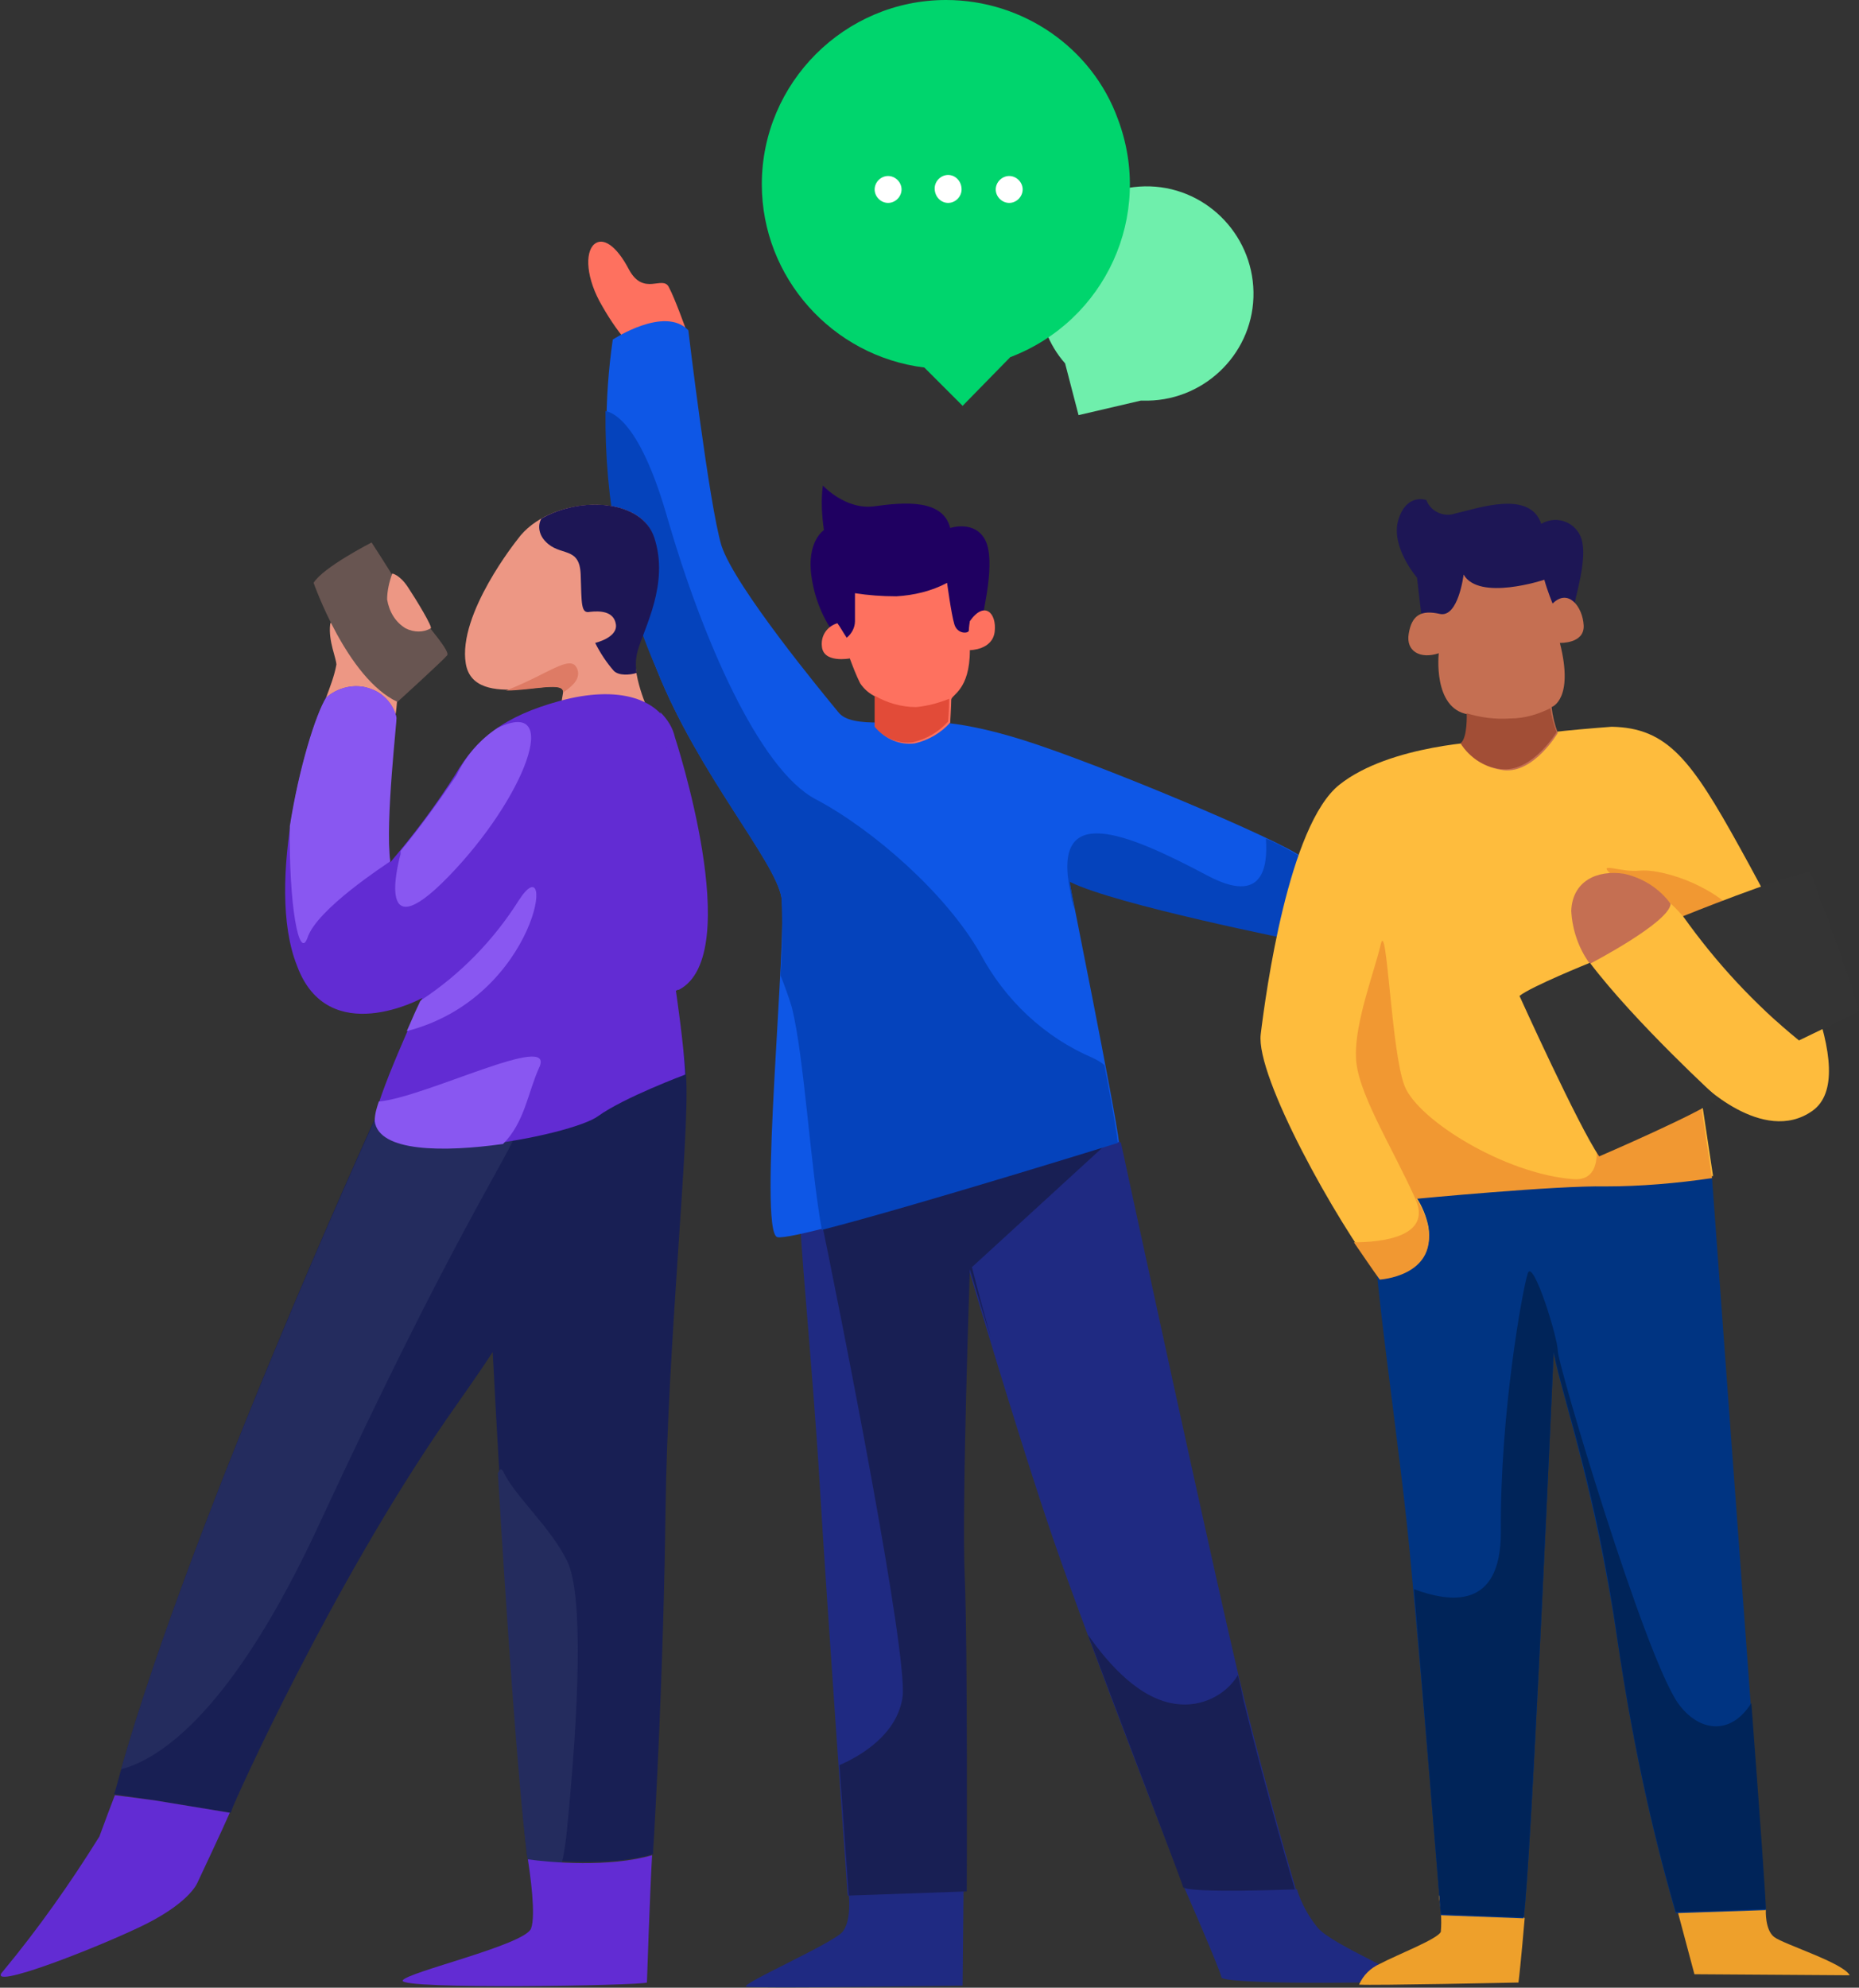 <?xml version="1.0" encoding="utf-8"?>
<!-- Generator: Adobe Illustrator 24.2.1, SVG Export Plug-In . SVG Version: 6.00 Build 0)  -->
<svg version="1.1" id="Layer_1" xmlns="http://www.w3.org/2000/svg" xmlns:xlink="http://www.w3.org/1999/xlink" x="0px" y="0px"
	 viewBox="0 0 179.6 192" style="enable-background:new 0 0 179.6 192;" xml:space="preserve">
<rect x="0" y="0" width="179.6" height="192" fill="#333333" stroke="none"/>
<style type="text/css">
	.st0{fill:#6FEFAC;}
	.st1{fill:#FE715F;}
	.st2{fill:#1F2A82;}
	.st3{fill:#181F54;}
	.st4{fill:#0E57E6;}
	.st5{fill:#0543BC;}
	.st6{fill:#1F0061;}
	.st7{fill:#E24B38;}
	.st8{fill:#EEA02B;}
	.st9{fill:#003482;}
	.st10{fill:#002459;}
	.st11{fill:#1D1655;}
	.st12{fill:#FEBC3D;}
	.st13{fill:#F19832;}
	.st14{fill:#C56F52;}
	.st15{fill:#A24E36;}
	.st16{fill:#343434;}
	.st17{fill:#ED9784;}
	.st18{fill:#685551;}
	.st19{fill:#242C5E;}
	.st20{fill:#DE7B65;}
	.st21{fill:#622CD3;}
	.st22{fill:#8957F1;}
	.st23{fill:#00D56D;}
	.st24{fill:#FFFFFF;}
</style>
<path id="Path_635" class="st0" d="M102.9,35.1c-1.6-1.8-2.5-4.2-2.5-6.6c-0.1-5.7,4.5-10.4,10.2-10.5s10.4,4.5,10.5,10.2
	s-4.5,10.4-10.2,10.5l0,0c-0.2,0-0.5,0-0.7,0l-6,1.4L102.9,35.1z"/>
<path id="Path_636" class="st1" d="M66.3,31.9c0,0-1.1-3.1-1.7-4.2s-2.4,0.9-3.8-1.6c-1.3-2.5-2.6-3.2-3.4-2.5
	c-0.9,0.8-0.8,3.3,0.8,6c0.8,1.4,1.7,2.7,2.8,3.9L66.3,31.9z"/>
<path id="Path_637" class="st2" d="M114.4,182.3c0,0,3.5,8,3.6,8.7s16.2,0.6,17.4,0.3s-6.7-3.4-8.1-5.1c-0.9-1.1-1.6-2.4-2-3.7
	L114.4,182.3z"/>
<path id="Path_638" class="st2" d="M93.1,181.5L93,191.8c0,0-20.2,0.3-20.9,0.1s8.4-4.2,9.3-5.3S82,183,82,183L93.1,181.5z"/>
<path id="Path_639" class="st2" d="M104,107.2l4.3,3.2c0,0,9.5,44,11.9,53.7s5,18.4,5,18.4s-10.1,0.4-10.8-0.2
	c0,0-9.1-23.3-12.6-33.5s-8.2-26.2-8.2-26.2s-0.8,22.9-0.5,29.6s0.2,30.5,0.2,30.5l-11.4,0.4c0,0-2-27.9-2.7-39.6
	s-2.1-25.2-1.9-26.8C77.3,115,104,107.2,104,107.2z"/>
<path id="Path_640" class="st3" d="M93.5,110.4H107l-13.1,12c0,0,0.7,2.8,1.8,6.7c-1.2-3.8-2-6.5-2-6.5s-0.8,22.9-0.5,29.6
	c0.3,6.7,0.2,30.5,0.2,30.5L82,183.1c0,0-0.4-5.5-0.9-12.6c2.1-0.9,5.6-3,6.1-6.6c0.5-4.2-5.7-35.7-8.3-48.2
	C81.7,114.3,87.9,112.2,93.5,110.4z M105.1,157.9c2.1,3,5.1,6.3,8.6,6.7c2.3,0.3,4.7-0.8,5.9-2.8c0.2,0.9,0.4,1.7,0.5,2.3
	c2.4,9.7,5,18.4,5,18.4s-10.1,0.4-10.8-0.2C114.4,182.3,109.2,168.8,105.1,157.9L105.1,157.9z"/>
<path id="Path_641" class="st4" d="M88.6,69.8c0,0,3-0.6,10.3,1.7s24.7,9.6,26.9,11.3l-0.5,6.6v1.4c0,0-17.6-3.5-22-5.7
	c0,0,4.5,22.4,4.8,25.2c0,0-31.1,9.7-33,9.2s1-29.2,0.4-32.8s-8-11.9-12-21.9s-6-20.2-4.3-32c0,0,5-3.3,7.3-0.9c0,0,2,16.8,3.2,20.8
	c1.3,4,9.9,14.4,11.3,16.1C82.3,70.5,87.4,69.4,88.6,69.8z"/>
<path id="Path_642" class="st5" d="M103.8,87.8c-0.2-0.5-0.3-1.1-0.4-1.7c-1.8-8.6,5.2-5.8,13.3-1.5c5.3,2.8,5.8-0.8,5.6-3.6
	c1.2,0.5,2.4,1.2,3.6,1.9l-0.5,6.6v1.4c0,0-17.6-3.5-22-5.7C103.3,85.1,103.5,86.1,103.8,87.8z"/>
<path id="Path_643" class="st5" d="M58.5,39.7c1,0.2,3.5,1.6,6,10.4c3.3,11.4,8.8,24.2,14.3,27.1c5.5,2.9,12.6,9.1,15.9,14.9
	c2.4,4.5,6.2,8.1,10.9,10.1c0.4,0.2,0.8,0.4,1.1,0.7c0.7,3.6,1.2,6.6,1.3,7.5c0,0-19.6,6.1-28.6,8.4c-1.1-6-1.7-16.7-2.9-21.5
	c-0.3-1-0.7-2.1-1.1-3.1c0.2-2.5,0.2-5,0.1-7.5c-0.6-3.5-8-11.9-12-21.9C60,56.9,58.4,48.3,58.5,39.7z"/>
<path id="Path_644" class="st6" d="M80.8,61.5c-1.3-1.7-2.1-3.7-2.4-5.8c-0.5-3.4,1.2-4.5,1.2-4.5c-0.2-1.4-0.3-2.9-0.1-4.3
	c0,0,2.2,2.4,5,2c2.9-0.4,6.6-0.7,7.3,2.1c0,0,2.4-0.8,3.4,1.2s-0.2,6.7-0.3,7.6s-5.8,6-5.8,6L80.8,61.5z"/>
<path id="Path_645" class="st1" d="M80.9,60.2c-1,0.3-1.6,1.2-1.5,2.2c0.1,1.7,2.7,1.2,2.7,1.2c0.3,0.8,0.6,1.6,1,2.4
	c0.4,0.6,0.9,1,1.5,1.3l0.1,3c0.8,1.1,2.3,1.7,3.7,1.5c1.3-0.3,2.5-1,3.4-2c0,0,0.1-1.7,0.1-2.2s1.8-0.9,1.8-4.8c0,0,2.2,0,2.4-1.8
	s-1-3-2.4-1c0,0-0.1,0.6-0.1,0.9s-1.1,0.4-1.4-0.6s-0.7-4-0.7-4c-1.5,0.8-3.2,1.2-4.9,1.3c-1.4,0-2.7-0.1-4-0.3c0,0,0,1.8,0,2.7
	c0,0.6-0.3,1.2-0.8,1.6C81.4,61,81.2,60.6,80.9,60.2z"/>
<path id="Path_646" class="st7" d="M84.5,67.2L84.5,67.2c1.2,0.7,2.6,1.1,4,1.1c1.1-0.1,2.2-0.4,3.2-0.8v0.2c0,0.6-0.1,2-0.1,2
	c-0.9,1-2.1,1.7-3.4,2c-1.4,0.2-2.8-0.4-3.7-1.5V67.2z"/>
<path id="Path_647" class="st8" d="M147.3,185.3c0,0-0.4,4.7-0.6,6.2c0,0-14.2,0.3-15.4,0.2c0.4-0.9,1.1-1.6,2-2
	c1.7-0.9,5.6-2.4,5.9-3.1c0.1-1.2,0-2.3-0.2-3.5l6.8,0.2L147.3,185.3z"/>
<path id="Path_648" class="st8" d="M170.1,183.5l0.5,1c0,0-0.1,1.9,0.8,2.6c0.9,0.7,6.7,2.5,7.3,3.7l-15-0.1l-1.6-6L170.1,183.5z"/>
<path id="Path_649" class="st9" d="M160.7,106.4l4.7,7.4c0,0,5,68,5.2,70.7l-8.7,0.3c-2.5-8.6-4.3-17.3-5.6-26.1
	c-2.2-14.9-5.3-23.5-6.2-28c0,0-2.2,49.9-2.9,54.6l-8-0.3c0,0-1.6-20.2-2.8-32.9c-1.1-12.8-4-29.7-3.8-36.7S160.7,106.4,160.7,106.4
	z"/>
<path id="Path_650" class="st10" d="M136.6,153.5c3.5,1.3,8.4,2,8.4-5.5c-0.1-11.4,2.1-23.5,2.6-25s2.9,6.2,2.9,7.5
	s8.3,29.2,11.6,34c2,2.8,5.1,3.2,7.1,0c0.8,10.6,1.4,19,1.4,19.9l-8.7,0.3c-2.5-8.6-4.3-17.3-5.6-26.1c-2.1-14.9-5.3-23.4-6.2-28
	c0,0-2.2,49.9-2.9,54.6l-8-0.3C139.2,185,137.7,166.3,136.6,153.5z"/>
<path id="Path_651" class="st11" d="M137.3,59.2c0,0-0.3-2.4-0.4-3.4c0,0-2.6-3-1.8-5.6s2.7-1.9,2.7-1.9c0.4,1.1,1.7,1.7,2.8,1.3
	c2.2-0.5,7.2-2.3,8.3,1c1.2-0.7,2.7-0.4,3.5,0.7c1.5,1.9-0.5,6.8-0.5,8.4s-11.8,2.2-11.8,2.2L137.3,59.2z"/>
<path id="Path_652" class="st12" d="M143.7,71.6c0,0-9.4,0.3-14.3,4.2s-7.1,20-7.6,24.1s7.3,18.1,11.5,23.5c0,0,5.4-0.3,4.7-4.9
	c-0.2-1-0.6-2-1.2-2.9c0,0,13.7-1.3,18.4-1.2c3.4,0,6.9-0.3,10.3-0.8c0,0-1.2-8-1.4-9.2c0,0,6.2,6.3,11,2.9s-2.3-16.9-7-25.4
	s-7-11.6-12.4-11.7C151.7,70.5,147.7,70.9,143.7,71.6z"/>
<path id="Path_653" class="st13" d="M155.6,84.4c0,0,3.5,0.1,6.9,4s8.2,9.8,9.1,10.2s-0.7-7-3.6-10.2s-7.8-4.5-9.6-4.3
	S154.3,83.2,155.6,84.4z"/>
<path id="Path_654" class="st13" d="M130.8,120c2.6,0,7.7-0.5,5.9-4.3c-2.3-5.1-5.7-10.4-5.7-13.7c-0.1-3.3,1.8-8.2,2.4-10.8
	c0.6-2.5,1,10.4,2.3,13.7s9.7,8.5,16.3,9s-3.3-18.2-3.3-18.2l15.6,10.7c0.4,2.8,1.1,7.4,1.1,7.4c-3.4,0.5-6.9,0.8-10.3,0.8
	c-4.7-0.1-18.3,1.2-18.3,1.2c0.6,0.8,1,1.8,1.2,2.9c0.7,4.6-4.7,4.9-4.7,4.9C132.5,122.5,131.7,121.3,130.8,120z"/>
<path id="Path_655" class="st14" d="M139,63.1c0,0-0.6,5.3,2.8,5.9c0,0,0.1,2.4-0.6,2.9c0.9,1.4,2.4,2.3,4.1,2.5
	c2.9,0.3,5.2-3.6,5.2-3.6c-0.3-0.8-0.5-1.6-0.6-2.5c0,0,2.2-0.7,0.8-6.2c0,0,2.4,0.1,2.3-1.7c-0.1-1.8-1.5-3.6-3-2.1
	c0,0-0.5-1.2-0.8-2.3c0,0-6.3,2.1-7.8-0.5c0,0-0.5,4.2-2.3,3.8s-2.7,0.1-3,1.9C135.8,62.9,137.2,63.7,139,63.1z"/>
<path id="Path_656" class="st15" d="M149.8,68.4c0.1,0.8,0.3,1.6,0.6,2.3c0,0-2.3,3.8-5.2,3.6c-1.7-0.1-3.2-1.1-4.1-2.5
	c0.7-0.5,0.6-2.9,0.6-2.9l0,0c1.3,0.4,2.7,0.6,4.2,0.5C147.3,69.4,148.6,69,149.8,68.4z"/>
<path id="Path_657" class="st14" d="M153.6,93.1c0,0,7.7-4,7.8-5.8c-1.1-1.5-2.7-2.5-4.5-2.9c-2.6-0.4-5,0.7-5.1,3.6
	C151.9,89.8,152.5,91.6,153.6,93.1z"/>
<path id="Path_658" class="st16" d="M162.6,88.5c0,0,9.4-3.8,12.3-4.3c0,0,4.3,11.5,4.7,13.5l-5.8,2.8C169.5,97,165.8,93,162.6,88.5
	z"/>
<path id="Path_659" class="st16" d="M153.6,93c0,0-5.7,2.3-6.8,3.2c0,0,5.7,12.6,7.7,15.5c0,0,10-4.3,11.5-5.6
	C166.1,106.2,158,98.8,153.6,93z"/>
<path id="Path_660" class="st17" d="M31.4,70l0.1-2.6c0.4-1.1,0.8-2.1,1-3.2c0-0.6-0.8-2.3-0.6-3.9c0.3-1.6,6.7,3.5,6.7,3.5
	s-0.2,5.1-0.5,5.7C38,69.9,31.4,70,31.4,70z"/>
<path id="Path_661" class="st18" d="M30.3,56.3c0,0,3.2,9.2,8.1,11.5c0,0,4.4-4,4.8-4.5s-3-4-4.4-6.3s-2.9-4.6-2.9-4.6
	S31.2,54.8,30.3,56.3z"/>
<path id="Path_662" class="st17" d="M37.9,55.4c-0.3,0.8-0.5,1.7-0.5,2.5c0.2,1.2,0.8,2.2,1.8,2.8c0.8,0.4,1.7,0.4,2.4,0
	c0.3,0-1.4-2.8-2.2-4C38.6,55.5,37.9,55.4,37.9,55.4z"/>
<path id="Path_663" class="st3" d="M11,173.3l0.1-0.2c6.4-24,25.1-65,25.1-65l4.2-3.1c0,0,9.9-3.6,16-3.7l7.9-3.8c0,0,1.7,0.8,2,6.7
	s-1.8,25.8-2,41.5s-1,29.9-1.2,33.1v0.3c-4,1.2-9.8,0.7-12.1,0.4l-0.1-0.4c-1.1-9.9-2.6-34.9-3.3-48.5c-1.3,2-2.8,4.1-4.4,6.4
	c-11.2,16.2-20.6,37.1-20.8,37.8l-0.1,0.3l-7.3-1.2L11,173.3z"/>
<path id="Path_664" class="st19" d="M52.8,101.8c-0.7,1.8-1.8,4.9-2.7,7.2c-1.3,3.3-6.4,10.5-19.2,38.1
	c-8.4,18.2-15.4,22.8-19.2,23.8c6.9-24.2,24.5-62.7,24.5-62.7l4.2-3.1C44.4,103.7,48.6,102.6,52.8,101.8z"/>
<path id="Path_665" class="st19" d="M48.1,142.3c0.2-0.4,0.3-0.5,0.5-0.2c1.1,2.4,4.6,5.4,6.2,8.7s1.1,14.5,0,25.7
	c-0.5,5.7-2,7.3-3.3,7.4c-0.1-1.6-0.3-3.2-0.6-4.8C50,171.7,48.9,155.6,48.1,142.3z"/>
<path id="Path_666" class="st17" d="M50,52.1c0,0-5.8,7.2-5,12s9.7,0.9,9.4,2.8s-0.7,3.7-0.7,3.7l9-1.8c0,0-1.8-3.8-1.2-6
	c0.7-2.1,3.1-6.5,1.6-11C61.7,47.5,53,47.9,50,52.1z"/>
<path id="Path_667" class="st11" d="M52.3,50.1c3.8-2.2,9.7-1.8,10.9,1.8c1.5,4.5-1,8.8-1.6,11c-0.2,0.7-0.2,1.4-0.1,2.1
	c-0.6,0.2-1.7,0.3-2.2-0.2c-0.7-0.8-1.3-1.7-1.8-2.7c0,0,2.2-0.5,2-1.8S57.9,59,57,59.1c-0.9,0.2-0.8-0.8-0.9-3.6
	c-0.1-2.8-2-1.7-3.4-3.2C52.1,51.7,51.9,50.8,52.3,50.1z"/>
<path id="Path_668" class="st20" d="M48.9,66.7c1-0.4,1.9-0.8,2.9-1.3c2.4-1.2,3.6-1.9,4-0.7c0.3,1-0.7,1.7-1.4,2.2
	C54.5,65.8,51.5,66.7,48.9,66.7z"/>
<path id="Path_669" class="st21" d="M31.5,67.4c1.1-1,2.8-1.4,4.2-0.9c1.3,0.4,2.3,1.5,2.6,2.8c0,0-1.2,10-0.6,14
	c2.3-2.7,4.4-5.5,6.3-8.5c2-3.4,4.6-5.6,10.1-7.1s9.9-0.4,11,3.5c0,0,7.1,21.5,0.2,24.5c0,0,0.8,5.4,0.9,8.1c0,0-5.9,2.2-8.4,4
	c-2.5,1.9-20.8,5.5-21.5,0.3c-0.3-1.3,4.5-11.7,4.5-11.7s-9.1,5-12.1-3.1C25.5,85.3,29.8,70.3,31.5,67.4z"/>
<path id="Path_670" class="st22" d="M37.7,83.2c-0.4,0.3-7.1,4.6-8,7.4c-0.8,2.2-1.8-3.1-1.7-10.8c0.9-5.7,2.5-10.8,3.5-12.4
	c1.1-1,2.8-1.4,4.2-0.9c1.3,0.4,2.3,1.5,2.6,2.8C38.4,69.3,37.2,79.3,37.7,83.2L37.7,83.2z"/>
<path id="Path_671" class="st22" d="M48.1,70.3c6.3-3,2.6,6.8-4.8,14.4s-4.6-2.2-4.6-2.2c0-0.1,0-0.2,0-0.3c1.9-2.3,3.7-4.8,5.4-7.3
	C45,73,46.4,71.4,48.1,70.3z"/>
<path id="Path_672" class="st22" d="M40.7,96.6c3.8-2.5,7-5.8,9.4-9.6c3.7-5.8,2,9.3-10.8,12.6c0.6-1.4,1.1-2.5,1.3-2.9L40.7,96.6z"
	/>
<path id="Path_673" class="st21" d="M63.8,68.8c0.7,0.7,1.2,1.5,1.4,2.4c0,0,6.9,21,0.4,24.4h-0.1c0,0-1.2-9-1.1-11.4s1.6-5.8,0-12
	C64.1,71.1,63.9,70,63.8,68.8z"/>
<path id="Path_674" class="st22" d="M36.6,106.4c4.5-0.4,17.1-6.8,15.5-3.3c-1.1,2.4-1.4,5.3-3.5,7.4c-5.7,0.8-12,0.8-12.4-2.2
	C36.2,107.6,36.4,107,36.6,106.4z"/>
<path id="Path_675" class="st21" d="M14.9,173.9l7.3,1.2c-0.6,1.4-3.1,6.7-3.1,6.7s-0.6,1.8-4.9,4c-4.4,2.2-15.9,6.7-13.9,4.6
	c3.4-4.1,6.5-8.5,9.3-13c0.4-1.1,1.3-3.5,1.5-4L14.9,173.9z"/>
<path id="Path_676" class="st21" d="M63,179.2c-0.2,3.3-0.5,12.3-0.5,12.3c-0.6,0.3-24,0.7-23.6-0.2c0.4-0.8,11.7-3.4,12.4-5
	c0.5-1.3-0.1-5.4-0.3-6.7C53.1,179.9,58.9,180.4,63,179.2z"/>
<path class="st23" d="M91.4,0c-9.8,0-17.8,8-17.8,17.8c0,9,6.8,16.6,15.7,17.7l3.7,3.7l4.6-4.7c9.2-3.5,13.9-13.7,10.4-23
	C105.5,4.6,98.8,0,91.4,0L91.4,0z"/>
<path class="st24" d="M85.8,19.6c-0.7,0-1.3-0.6-1.3-1.3c0-0.7,0.6-1.3,1.3-1.3c0.7,0,1.3,0.6,1.3,1.3l0,0
	C87.1,19,86.5,19.6,85.8,19.6L85.8,19.6z"/>
<path class="st24" d="M91.6,19.6c-0.7,0-1.3-0.6-1.3-1.4c0-0.7,0.6-1.3,1.3-1.3c0.7,0,1.3,0.6,1.3,1.4C92.9,19,92.3,19.6,91.6,19.6z
	"/>
<path class="st24" d="M97.5,19.6c-0.7,0-1.3-0.6-1.3-1.3c0-0.7,0.6-1.3,1.3-1.3c0.7,0,1.3,0.6,1.3,1.3l0,0
	C98.8,19,98.2,19.6,97.5,19.6z"/>
</svg>
